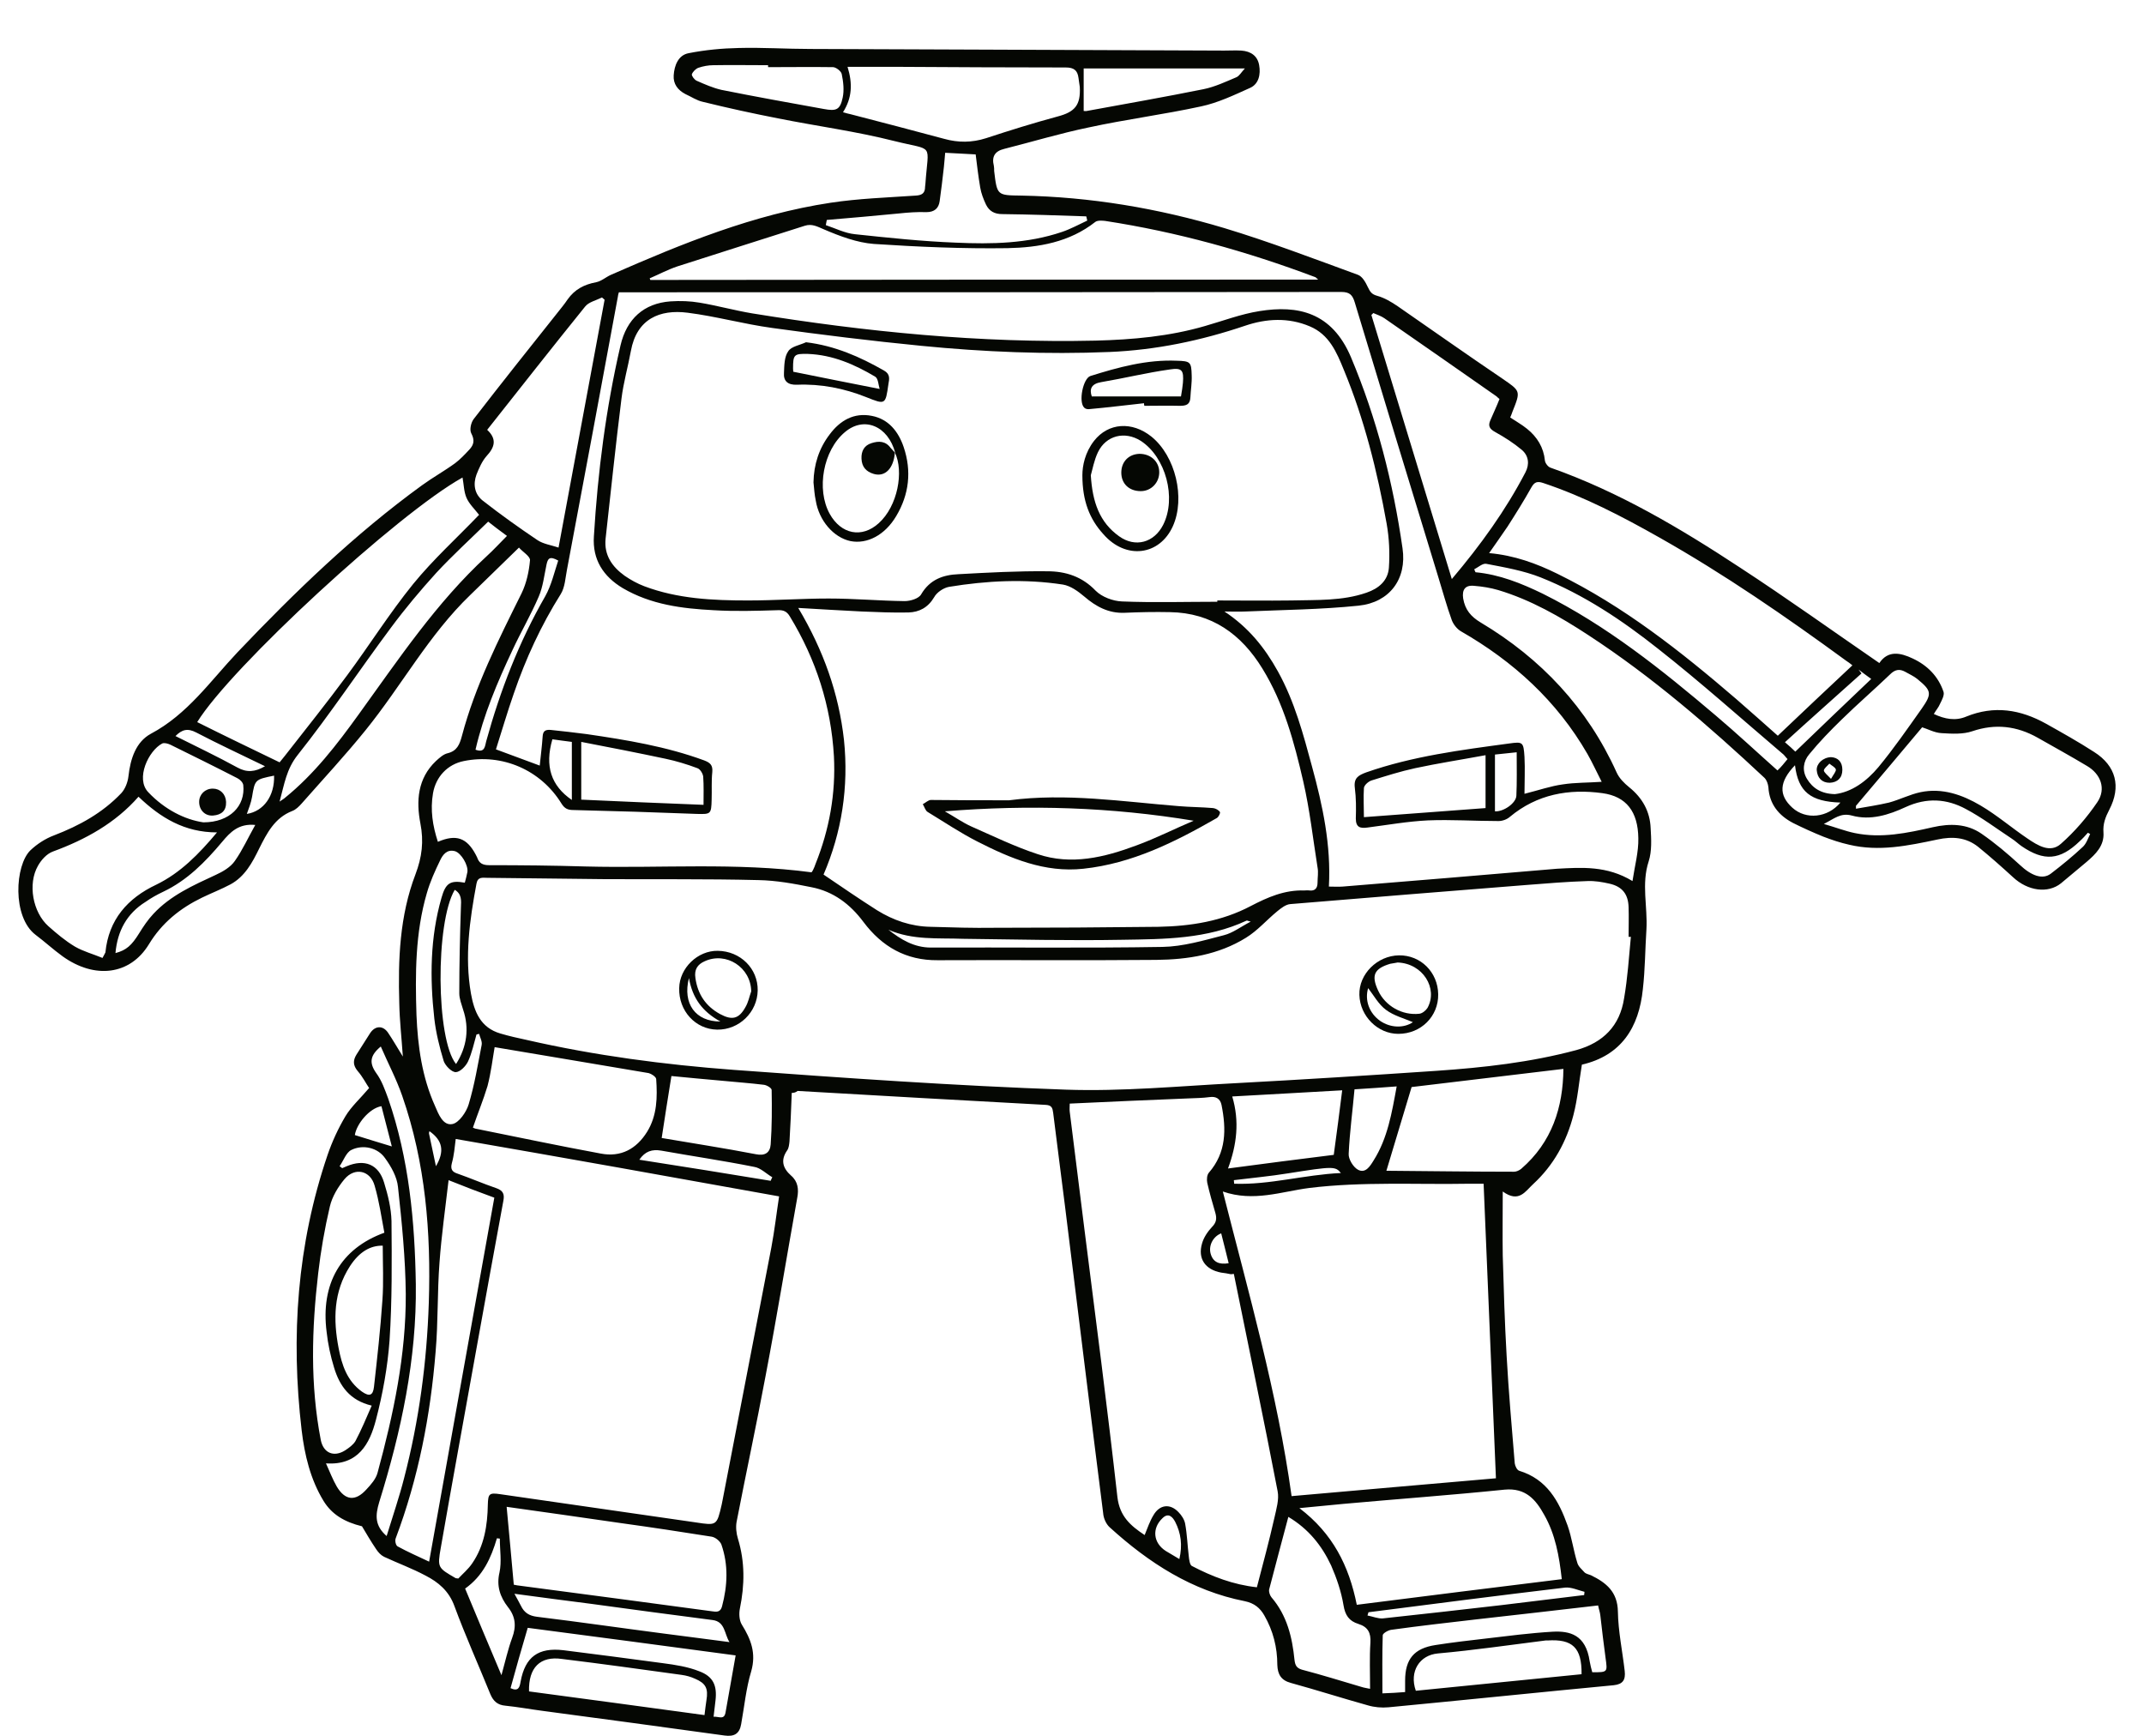 <?xml version="1.0" encoding="utf-8"?>
<!-- Generator: Adobe Illustrator 21.0.2, SVG Export Plug-In . SVG Version: 6.00 Build 0)  -->
<svg version="1.1" id="Layer_1" xmlns="http://www.w3.org/2000/svg" xmlns:xlink="http://www.w3.org/1999/xlink" x="0px" y="0px"
	 viewBox="0 0 661 535.1" style="enable-background:new 0 0 661 535.1;" xml:space="preserve">
<style type="text/css">
	.st0{fill:#050703;}
</style>
<g>
	<path class="st0" d="M275.9,139.5c-0.4,4.9-3,7.6-6.5,6.6c-2.4-0.7-3.7-2.2-3.8-4.7c-0.1-2.3,0.8-4.1,3.1-4.8
		c2.2-0.7,4.3-0.7,5.9,1.5C275.1,138.6,275.5,139.1,275.9,139.5C276,139.6,275.9,139.5,275.9,139.5z"/>
	<path class="st0" d="M351.3,139.9c3.5,0,6.1,2.4,6.1,5.7c0,3.2-2.5,5.8-5.7,5.8c-3.6,0-6-2.3-6-5.7
		C345.7,142.3,348,140,351.3,139.9z"/>
	<path class="st0" d="M65.6,243.1c2.3,0,4,1.7,4.1,4.1c0.1,2.7-1.4,4-4,4.2c-2.5,0.2-4.3-1.7-4.3-4.2
		C61.4,244.9,63.2,243.1,65.6,243.1z"/>
	<path class="st0" d="M564.5,233.4c2.1,0.1,3.5,1.4,3.5,3.9s-1.5,3.9-3.9,4c-2.4,0-3.8-1.5-4-3.9C560,235.4,562,233.5,564.5,233.4z
		 M564.5,240.1c0.8-1.4,1.6-2.3,1.5-2.9c-0.2-0.7-1.3-1.2-2-1.8c-0.6,0.7-1.6,1.4-1.7,2.1C562.4,238.2,563.4,238.9,564.5,240.1z"/>
	<path class="st0" d="M311.1,246.7c17.6-2.3,34.9,0.4,52.3,1.8c3.5,0.3,7.1,0.3,10.6,0.6c0.8,0.1,1.7,0.6,2.1,1.2
		c0.2,0.3-0.4,1.6-1,1.9c-12.9,7.4-26.1,14-41.1,15.6c-11.9,1.3-22.5-3.2-32.7-8.4c-5.3-2.7-10.2-6-15.3-9.1c-0.7-0.4-1-1.6-1.5-2.4
		c0.8-0.4,1.7-1.3,2.5-1.3C295.1,246.7,303.1,246.7,311.1,246.7z M291.3,250.1c3,1.7,5.4,3.4,8,4.6c6.8,3,13.6,6.3,20.6,8.6
		c10.4,3.5,20.6,1,30.5-2.7c6-2.2,11.7-5.1,17.6-7.6C342.6,248.8,317.4,248,291.3,250.1z"/>
	<path class="st0" d="M248.5,105.5c9,1.1,16.6,4.5,24,8.7c2,1.1,1.7,2.6,1.4,4.2c-0.9,6.4-0.9,6.4-6.9,4c-6.8-2.7-13.9-4.1-21.3-3.8
		c-2.8,0.1-4.2-1.1-4-3.7c0.1-2.3,0.1-4.9,1.3-6.6C243.9,106.8,246.6,106.4,248.5,105.5z M271.2,119.9c-0.4-1.2-0.4-3.2-1.4-3.8
		c-6.4-3.8-13.1-6.7-20.7-7c-4.3-0.1-4.6,0.2-4.6,4.5c0,0.6,0.1,1.2,0.1,1C253.5,116.4,262,118.1,271.2,119.9z"/>
	<path class="st0" d="M352.7,124.3c-5.6,0.6-11.1,1.3-16.7,1.8c-0.6,0.1-1.3,0-1.7-0.4c-1.9-1.7-0.4-9.1,1.9-9.8
		c8.6-2.7,17.4-5.1,26.6-4.7c4.2,0.1,4.5,0.4,4.6,4.5c0.1,2.3-0.3,4.6-0.4,6.8c-0.1,2.3-1.4,2.6-3.3,2.6c-3.6-0.1-7.3,0-10.9,0
		C352.7,124.7,352.7,124.5,352.7,124.3z M336.6,122.2c9.4,0,18.4,0,27.5,0c0.3-1.8,0.5-3,0.6-4.2c0.3-3.9-0.3-4.7-4.1-4.1
		c-7.1,1-14,2.7-21.1,3.9C336.5,118.3,335.8,119.9,336.6,122.2z"/>
	<path class="st0" d="M250.8,148.7c0.1-5.5,1.7-10.5,5-14.8c3.2-4.3,7.5-6.8,13-5.7c5.2,1,8.2,4.9,9.8,9.6
		c2.5,7.4,1.7,14.6-2.3,21.3c-3.5,5.9-9,8.7-14.1,7.7c-5.2-1.1-9.7-6.3-10.7-12.5C251.1,152.5,251,150.6,250.8,148.7z M275.9,139.5
		l0.1,0.1c-2.2-8.3-9.6-11.4-15.5-6.4c-6.7,5.6-8.9,17.6-4.7,25.2c3.5,6.3,9.9,7.6,15.1,2.9C276.8,156,278.7,145.3,275.9,139.5z"/>
	<path class="st0" d="M333.7,146.5c0-2.9,0.8-7,3.6-10.6c4.4-5.6,11.7-6.1,17.7-1.3c7.4,6,10.5,18.9,6.6,27.6
		c-4.1,9.1-14.5,10.4-21.4,2.5C335.9,160,333.7,154.4,333.7,146.5z M336.3,146.5c0.5,8.3,2.7,14.5,8.7,18.8c5,3.6,10.8,2,13.6-3.5
		c4.2-8.3,0.8-20.9-6.9-25.9c-4.9-3.1-10.7-1.7-13.2,3.5C337.3,141.9,336.8,144.8,336.3,146.5z"/>
	<path class="st0" d="M221.3,293.1c7,0.1,12.4,5.5,12.3,12.2s-5.7,12.2-12.5,12.1c-6.7-0.1-11.9-5.8-11.7-12.8
		C209.5,298.4,215.1,293,221.3,293.1z M231.6,305.6c-0.1-7.4-7.7-12.3-14.3-9.3c-2.3,1-3.3,2.6-2.9,5.2c0.7,5,3.2,8.7,7.6,11.1
		c3.7,2,5.8,1.5,7.8-2.1C230.7,309,231,307.3,231.6,305.6z M222.1,314.9c-5.6-3.1-8.6-7.2-9.7-13.4
		C210.4,309.4,214.4,314.9,222.1,314.9z"/>
	<path class="st0" d="M443.4,306.5c0.1,6.8-5.3,12.2-12.3,12.2c-6.3,0-11.8-5.4-12-12c-0.2-6.4,5.5-12.1,12.2-12.2
		C438,294.4,443.3,299.7,443.4,306.5z M430.9,296.7c-0.3,0.1-1.3,0.2-2.3,0.4c-5,1.5-5.9,3.6-3.7,8.3c2.2,4.7,7.4,7.7,12.7,7.1
		c0.9-0.1,2-1,2.5-1.8C443.4,304.7,438.7,297,430.9,296.7z M435.6,315.1c-2.8-1.2-5.9-2-8.3-3.8c-2.3-1.7-3.8-4.5-5.5-6.7
		c-1.1,3.7,0.3,7.7,3.7,10.1C428.7,316.9,432.8,317,435.6,315.1z"/>
	<path class="st0" d="M244.1,336.9c-0.2,5.3-0.4,10.2-0.7,15c-0.1,0.9-0.2,2-0.7,2.7c-2.1,3-1.4,5.5,1.2,7.8
		c2.1,1.8,2.4,4.2,1.9,6.8c-3.3,18.4-6.3,36.8-9.8,55.1c-2.8,15-6,29.8-8.9,44.8c-0.3,1.6-0.1,3.6,0.4,5.2
		c2.2,7.2,2.1,14.3,0.6,21.6c-0.3,1.5-0.2,3.6,0.6,4.9c2.8,4.5,4.5,8.8,2.9,14.4c-1.6,5.3-2.1,10.8-3.1,16.3c-0.5,3-2.2,3.9-5.1,3.5
		c-18.7-2.6-37.4-5.1-56.1-7.6c-3.8-0.5-7.6-1.2-11.5-1.6c-2.4-0.2-3.7-1.4-4.6-3.5c-3.7-9.1-7.7-18-11.1-27.2
		c-1.7-4.7-5-7.4-8.9-9.4c-4.1-2.2-8.5-3.8-12.8-5.8c-1-0.5-1.8-1.4-2.4-2.3c-1.7-2.5-3.2-5.1-4.4-7.1c-5.3-1.3-9.3-3.6-11.9-7.9
		c-4-6.6-5.8-14.1-6.7-21.7c-3.4-28.9-1.4-57.3,8-84.9c1.4-4.1,3.3-8.2,5.5-11.9c1.8-3,4.6-5.5,7.3-8.7c-0.9-1.3-2-3.5-3.5-5.2
		c-1.5-1.8-1.5-3.3-0.4-5.1c1.4-2.2,2.8-4.4,4.2-6.6c1.5-2.3,3.9-2.5,5.5-0.2c1.5,2.2,2.8,4.5,4.6,7.4c-0.4-5.9-1-11.1-1.1-16.4
		c-0.4-13.5,0.1-27,5-39.8c2-5.3,2.6-10.1,1.5-15.7c-1.3-6.8-0.9-13.8,4.8-19.2c1.1-1,2.3-2.1,3.6-2.4c2.9-0.7,3.7-2.7,4.4-5.3
		c4.1-15.5,11.3-29.7,18.4-44c1.5-3.1,2.3-6.7,2.6-10.2c0.1-1.2-2.3-2.6-3.4-3.9c-5.3,5.1-10.1,9.9-15,14.6
		c-12.8,12.3-21.2,28-32.3,41.7c-6.3,7.8-13.1,15.1-19.7,22.6c-0.8,0.9-1.8,1.9-2.9,2.3c-5.4,2.1-7.8,6.8-10.2,11.6
		c-2.1,4.3-4.4,8.6-8.8,11c-2.8,1.5-5.9,2.7-8.8,4.1c-6.8,3.3-12.4,7.8-16.4,14.4c-5.8,9.5-16.7,10.8-26.6,3.7
		c-2.9-2.1-5.5-4.5-8.3-6.6c-7.3-5.5-6.4-21.5-1.6-26.1c2-1.9,4.6-3.6,7.3-4.6c7.8-3,14.9-6.9,20.7-13c1.2-1.3,2-3.4,2.2-5.2
		c0.6-5.4,2.3-10.6,6.9-13.1c11.3-6,18.3-16.2,26.7-25.1c17.7-18.6,36.1-36.4,56.9-51.5c3.3-2.4,6.9-4.4,10.2-6.8
		c1.6-1.2,3-2.7,4.4-4.2s1.7-2.9,0.6-5c-0.6-1.1-0.1-3.4,0.8-4.5c8.5-11,17.1-21.8,25.7-32.6c1.1-1.4,2.2-2.7,3.2-4.2
		c2.2-3.1,5.1-4.6,8.8-5.3c1.6-0.3,3-1.6,4.6-2.3c21.9-9.6,43.9-18.6,67.7-22.2c8.6-1.3,17.4-1.6,26.2-2.2c2-0.1,2.9-0.8,2.9-2.7
		c0-0.3,0.1-0.6,0.1-0.9c0.9-12.9,2.9-10.1-9.5-13.2c-11.8-3-23.9-4.6-35.9-7c-7.7-1.5-15.5-3.2-23.2-5.1c-1.9-0.4-3.6-1.6-5.4-2.4
		c-2.3-1.2-3.8-3.1-3.6-5.8c0.2-3,1.4-6.2,4.6-6.8c5.1-1,10.3-1.5,15.4-1.6c7.4-0.2,14.8,0.3,22.2,0.3c17.6,0.1,35.2,0.1,52.9,0.2
		c24.9,0.1,49.7,0.2,74.6,0.3c1.8,0,3.5-0.1,5.3,0c2.9,0.2,5,1.6,5.5,4.5c0.5,2.8-0.1,5.8-2.8,7c-4.9,2.2-9.9,4.6-15.1,5.7
		c-11.5,2.5-23.2,4-34.7,6.5c-8.7,1.8-17.3,4.4-26,6.6c-2.9,0.7-3.9,2.4-3.2,5.2c0.1,0.5,0.1,1,0.1,1.6c0.9,7.6,0.9,7.5,8.4,7.6
		c21.3,0.4,42.1,3.9,62.5,10c13.9,4.2,27.5,9.4,41.2,14.4c1.4,0.5,2.4,2.3,3.1,3.8c0.7,1.4,1.1,2.2,2.9,2.7c2.2,0.6,4.4,1.9,6.3,3.2
		c10.7,7.4,21.3,14.9,32.1,22.2c5.8,4,5.9,3.8,3.3,10.3c-0.2,0.6-0.4,1.1-0.7,1.8c1.8,1.2,3.6,2.2,5.2,3.5c3.1,2.5,5.1,5.7,5.5,9.8
		c0.1,0.8,1,2,1.8,2.2c21,7.4,40,18.7,58.4,30.8c14.4,9.4,28.5,19.5,42.9,29.4c2.7-4,6.5-3.2,10.3-1.4c4.5,2.1,7.9,5.5,9.5,10.3
		c0.3,1-0.5,2.5-1.1,3.7c-0.4,1-1.2,1.9-1.9,3.1c3.4,1.6,6.7,2.2,10,0.8c8.6-3.5,16.7-2.2,24.6,2.2c5,2.8,10,5.6,14.8,8.7
		c6.8,4.3,8.4,10.7,4.7,17.8c-1.2,2.3-2,4.4-1.8,7c0.3,4.1-2.4,6.7-5.2,9.1c-2.6,2.2-5.3,4.4-7.9,6.6c-4,3.2-10.2,2.4-14.8-1.9
		c-3.5-3.2-7.1-6.4-10.8-9.4c-3.7-2.9-7.9-3.2-12.5-2.2c-9,1.9-18,3.8-27.2,1.6c-2.7-0.6-5.4-1.5-8-2.5c-3.2-1.3-6.3-2.7-9.3-4.2
		c-4.4-2.3-7.3-5.8-7.6-11c-0.1-1-0.5-2.2-1.2-2.9c-17.1-16-34.7-31.2-54.3-44c-8.7-5.7-17.8-10.9-27.8-13.9
		c-2.4-0.7-4.9-1.1-7.4-1.3c-2.8-0.3-3.8,1.2-3.4,3.9c0.6,3.5,2.4,5.6,5.4,7.4c18.6,11.1,32.9,26.3,41.9,46.2
		c0.8,1.8,2.3,3.3,3.9,4.6c4.1,3.3,6.4,7.5,6.6,12.6c0.2,3.4,0.4,7.1-0.6,10.2c-2.3,7-0.3,14-0.7,21c-0.4,6.1-0.4,12.3-1.1,18.4
		c-1.2,11.9-6.7,20.5-18.8,23.3c-0.9,5.4-1.3,10.5-2.6,15.5c-2.1,8.2-6.1,15.5-12.4,21.3c-2.5,2.3-4.4,5.9-9.4,2.3
		c0,7.2-0.1,13.5,0,19.7c0.3,10.3,0.6,20.7,1.2,31c0.6,11,1.6,22.1,2.5,33.1c0.1,0.8,0.7,2.1,1.4,2.3c8.5,2.6,12.2,9.3,14.9,16.9
		c1.3,3.7,1.8,7.7,3,11.5c0.3,1.1,1.4,2,2.2,2.9c0.5,0.5,1.3,0.6,2,0.9c4.7,2.3,8.2,5.1,8.3,11.2s1.4,12.2,2.1,18.3
		c0.3,2.7-0.5,4.1-3.4,4.4c-23.1,2.2-46.3,4.6-69.4,6.8c-2.1,0.2-4.4,0-6.4-0.6c-7.9-2.2-15.7-4.7-23.7-6.9c-3-0.8-4.1-2.6-4.2-5.6
		c0-5.4-1.3-10.5-4-15.2c-1.3-2.3-3.1-3.8-6-4.4c-16.3-3.2-29.6-11.8-41.7-22.8c-1.1-1-1.9-2.8-2-4.4c-4-31.4-7.8-62.7-11.7-94.1
		c-1.2-9.7-2.5-19.4-3.7-29.2c-0.2-1.5-0.4-2.4-2.3-2.5c-25.5-1.4-51-2.8-76.5-4.3C245.3,336.8,244.7,336.9,244.1,336.9z
		 M502.8,288.8c-0.2,0-0.4,0-0.7,0c0-3,0.1-6.1,0-9.1c-0.1-4-1.9-6.4-5.9-7.3c-2.2-0.5-4.5-0.9-6.8-0.8c-6.2,0.2-12.5,0.7-18.7,1.2
		c-24.3,1.9-48.6,3.9-72.9,5.9c-1.4,0.1-2.9,1.3-4,2.2c-3.3,2.7-6.1,6-9.7,8.2c-8.4,5.2-17.9,6.7-27.6,6.8
		c-22.5,0.2-44.9,0-67.4,0.1c-9.8,0.1-17.2-4.2-22.9-11.8c-4.1-5.5-9.3-9.4-16-10.7c-5.4-1.1-10.9-2.1-16.4-2.2
		c-16.1-0.4-32.1-0.2-48.2-0.3c-11.8-0.1-23.6-0.3-35.4-0.4c-1.4,0-2.9-0.4-3.3,1.8c-2.1,11.2-3.7,22.5-1.7,33.9
		c1,5.5,2.9,10.5,9.1,12.3c2.7,0.8,5.4,1.4,8.2,2c21,4.8,42.3,7.6,63.7,9.2c34.1,2.5,68.2,4.9,102.4,6.1c17.4,0.6,35-1.1,52.4-2
		c20.6-1.1,41.2-2.4,61.8-3.8c14.6-1,29-2.6,43.2-6.4c8.3-2.3,13.4-7.5,14.7-15.9C501.8,301.5,502.2,295.1,502.8,288.8z
		 M503.3,271.6c0.7-4.7,1.9-9,1.8-13.2c-0.1-8.2-3.7-12.9-11.1-13.9c-10.3-1.4-20.1,0.3-28.5,7.3c-0.9,0.8-2.3,1.3-3.5,1.3
		c-7.3,0-14.6-0.5-21.8-0.2c-6.2,0.3-12.4,1.4-18.6,2.2c-2.2,0.3-3.6,0-3.6-2.8c0.1-3.1,0.1-6.3-0.3-9.4c-0.4-3.1,1.1-3.9,3.5-4.8
		c14.3-5,29.2-6.9,44-8.9c4.3-0.6,4.5-0.5,4.8,4.1c0.2,3.8,0,7.6,0,11.4c4.4-1.1,8.1-2.4,11.8-2.9c3.9-0.6,7.8-0.5,12-0.8
		c-1.5-2.9-2.8-5.8-4.4-8.6c-9.4-16.3-22.8-28.5-39-37.8c-1.2-0.7-2.3-2.1-2.8-3.4c-1.6-4.4-2.8-8.9-4.2-13.4
		c-8.6-28.1-17.2-56.3-25.7-84.5c-0.7-2.4-1.6-3.3-4.2-3.3c-73.1,0.1-146.3,0.1-219.4,0.1c-1.1,0-2.2,0-3.3,0
		c-0.2,0.7-0.3,1-0.3,1.3c-5.2,28.1-10.4,56.2-15.7,84.2c-0.5,2.5-0.6,5.4-1.9,7.5c-6.1,9.7-10.8,19.9-14.5,30.7
		c-2,5.7-3.7,11.6-5.5,17.2c4.8,1.8,9.2,3.4,13.5,5c0.3-3,0.7-6,0.9-9c0.1-1.7,0.9-2.1,2.4-2c3.7,0.4,7.5,0.8,11.2,1.3
		c12.3,1.8,24.5,3.8,36.2,8.1c1.8,0.7,2.7,1.4,2.5,3.6c-0.3,2.8-0.1,5.6-0.2,8.5c-0.1,4.5-0.3,4.5-4.5,4.4
		c-12.7-0.5-25.4-0.9-38.1-1.2c-1.7,0-2.7-0.4-3.7-2c-6.4-10.4-18.3-15.5-30.1-13.1c-5,1-8.6,4.8-9.5,9.9c-0.9,5.2-0.1,10.1,1.5,15
		c5.6-2.4,8.9-1.3,11.7,4c0.1,0.3,0.3,0.5,0.4,0.8c0.6,1.8,1.7,2.4,3.7,2.4c9.9,0,19.8,0.1,29.7,0.4c23.2,0.6,46.5-1.3,69.7,1.8
		c0.2-0.3,0.4-0.5,0.5-0.8c0.3-0.6,0.5-1.1,0.7-1.7c4.3-10.7,6.3-21.8,5.7-33.3c-0.9-15.5-5.5-29.8-13.6-43.1
		c-0.9-1.5-1.9-2-3.8-1.9c-6.6,0.2-13.1,0.4-19.7,0c-9.7-0.5-19.3-1.7-28-6.8c-6-3.6-9.4-8.8-8.9-16c1.2-19.8,3.7-39.4,8.2-58.8
		c1.9-8.2,7.2-13,15.4-13.6c3-0.2,6.1-0.1,9,0.4c5.4,0.9,10.8,2.4,16.2,3.3c35.1,5.7,70.3,9.2,105.9,8.4c11.4-0.3,22.7-1.3,33.7-4.5
		c5.6-1.6,11.1-3.7,16.8-4.6c11.8-1.9,22.3,0.3,28.2,14.2c8,19,13,38.7,15.9,58.9c1.4,9.5-4,16.7-13.5,17.7
		c-11.6,1.2-23.3,1.3-34.9,1.8c-2.2,0.1-4.4,0-6.5,0c7.4,4.9,12.4,11.1,16.5,18.5c5.1,9.2,7.8,19.3,10.5,29.3
		c3.3,12.1,5.9,24.2,5.2,37c1.5,0,2.9,0.1,4.2,0c22-1.8,44.1-3.6,66.1-5.5C487.6,267.4,495.4,266.8,503.3,271.6z M375.3,185.5
		c0-0.1,0-0.2,0-0.4c7.6,0,15.2,0.1,22.8,0c7.8-0.2,15.7,0.2,23.2-2.4c3.8-1.3,6.6-3.7,6.9-7.7c0.3-4.5,0.1-9.1-0.7-13.6
		c-2.9-16.2-6.9-32.2-13.2-47.4c-2.2-5.4-4.5-10.9-10.5-13.4c-6.6-2.8-13.4-2.4-19.9-0.2c-13.6,4.6-27.5,7.5-41.8,8.1
		c-19.4,0.8-38.8,0-58.1-1.9c-15.3-1.5-30.7-3.4-45.9-5.5c-8.8-1.2-17.4-3.6-26.1-4.7c-8.6-1.1-15.7,1.9-17.5,11.8
		c-0.9,4.9-2.3,9.8-2.9,14.7c-1.8,14.4-3.3,28.8-4.9,43.2c-0.5,5,2,8.6,5.9,11.4c1.9,1.3,3.9,2.4,6,3.2c10.3,3.9,21.2,4.4,32,4.4
		c8.3,0,16.6-0.6,24.9-0.6c7.8,0,15.6,0.7,23.4,0.8c1.8,0,4.4-0.8,5.1-2.1c2.7-4.6,6.8-6,11.5-6.2c9.1-0.5,18.3-1,27.4-0.9
		c5.6,0,10.7,1.6,14.9,6c1.9,1.9,5.3,3.2,8.1,3.3C355.7,185.8,365.5,185.5,375.3,185.5z M253.9,269.6c5.6,3.8,11,7.5,16.5,11
		c5,3.1,10.5,5,16.5,5.1c6.6,0.2,13.1,0.4,19.7,0.3c16.9,0,33.8-0.1,50.6-0.3c9.9-0.2,19.5-1.7,28.4-6.4c5.2-2.7,10.4-5,16.5-4.8
		c0.5,0,1-0.1,1.6,0c1.7,0.2,2.5-0.7,2.5-2.4c0-1.6,0.3-3.2,0-4.7c-1.4-8.8-2.4-17.8-4.4-26.5c-2.8-12.1-6-24.1-12.6-34.8
		c-6.5-10.6-15.6-17.2-28.5-17.4c-4.7-0.1-9.4,0-14,0.2c-4.9,0.2-8.8-1.9-12.4-5c-1.9-1.6-4.2-3.3-6.6-3.7
		c-11.7-1.8-23.5-1.2-35.1,0.7c-1.7,0.3-3.8,1.7-4.6,3.2c-1.9,3.2-4.6,4.6-7.9,4.7c-4.8,0.1-9.6-0.1-14.4-0.3
		c-6.3-0.3-12.6-0.7-19.6-1.1c7.8,13.1,12.5,26.4,14.1,40.7C261.7,242.6,259.5,256.6,253.9,269.6z M140.5,351.1
		c-0.3,2.4-0.5,5-1.2,7.5c-0.5,1.9,0.2,2.7,1.8,3.2c4,1.4,7.9,3.1,12,4.5c1.9,0.7,2.5,1.7,2.1,3.8c-2.9,15.6-5.7,31.2-8.5,46.7
		c-3.6,20.1-7.3,40.2-10.8,60.3c-1.1,6.2-0.9,6.2,4.6,9.4c0.1,0,0.2,0,0.8,0.1c1.3-1.4,3.1-2.9,4.3-4.7c3.7-5.4,4.7-11.7,4.8-18.1
		c0.1-3.3,0.4-3.7,3.8-3.2c20.1,2.9,40.2,5.8,60.3,8.7c6.5,1,6.5,1,8-5.5c0.1-0.5,0.2-1,0.3-1.5c5-25.9,10-51.8,15-77.7
		c1-5.3,1.6-10.6,2.4-15.8C207,362.8,173.9,356.9,140.5,351.1z M377,367.3c8,31.5,16.8,62.1,21.2,93.9c21.3-1.9,42.5-3.7,63-5.5
		c-1.3-30.5-2.5-60.5-3.8-90.8c-1,0-2.7,0-4.3,0c-16.5,0.3-33-0.7-49.4,1.3C395.1,367.3,386.5,370.6,377,367.3z M329.8,340.2
		c0,0.9-0.1,1.7,0,2.5c1.5,12,3,24,4.5,36c3.5,27.6,7.1,55.2,10.2,82.8c0.7,5.9,4,8.8,8.4,11.7c0.9-2.2,1.6-4.3,2.7-6.1
		c1.9-3.3,5.1-3.7,7.7-1c1,1,1.9,2.4,2.1,3.7c0.6,3.3,0.7,6.6,1.1,9.9c0.1,1,0.3,2.6,0.9,3c6.3,3.3,12.8,5.8,20.1,6.6
		c1.9-7.3,3.8-14.3,5.4-21.4c0.6-2.7,1.5-5.7,1-8.2c-4.3-22.4-9-44.7-13.5-67c-0.3,0-0.6,0.1-0.9,0.1c-1-0.2-2-0.4-3-0.5
		c-4.9-0.9-7.3-4.3-5.9-9c0.5-1.8,1.7-3.6,3-5c1.4-1.4,1.6-2.6,1.1-4.4c-0.9-3.1-1.8-6.2-2.5-9.3c-0.2-1-0.1-2.4,0.5-3.1
		c5.4-6.2,5.4-13.4,3.9-20.9c-0.4-1.9-1.7-2.7-3.7-2.4c-2.2,0.3-4.4,0.3-6.5,0.4C354.3,339.1,342.1,339.6,329.8,340.2z M459.1,170.5
		c7.8,0.7,14.6,3.2,21.1,6.4c20.4,10,38,23.9,55.1,38.6c4.6,4,9.2,8.1,12.8,11.3c7.8-7.4,15.4-14.6,23-21.7c-0.7-0.6-1.3-1-1.9-1.4
		c-18.6-13.6-37.6-26.7-57.6-38c-11.5-6.5-23.2-12.6-35.8-16.8c-1.8-0.6-2.7-0.4-3.7,1.4c-2.3,4.1-4.8,8.1-7.3,12
		C463.1,164.8,461.2,167.5,459.1,170.5z M86.2,235c0.6-0.8,1.2-1.4,1.7-2.1c6.4-8.2,12.9-16.3,19.1-24.7
		c6.9-9.3,13.1-19.2,20.4-28.2c6.2-7.6,13.6-14.3,20.3-21.3c-1.4-1.8-3.1-3.4-3.9-5.3c-0.8-1.9-0.8-4.1-1.2-6.2
		c-20,11.1-71.5,58.6-81.8,75.4C69,226.7,77.3,230.7,86.2,235z M406.4,86.2c-0.7-0.6-0.8-0.8-1-0.8c-21-7.9-42.5-13.9-64.7-17.3
		c-1-0.1-2.3-0.2-3,0.3c-8,6.3-17.5,7.9-27.1,8.1c-13.7,0.2-27.5-0.4-41.2-1.3c-5.2-0.4-10.5-2.4-15.4-4.5c-2.1-0.9-3.7-1.8-5.9-1.1
		c-13.1,4.2-26.2,8.3-39.2,12.5c-3,1-5.8,2.5-8.6,3.7c0.1,0.2,0.1,0.3,0.2,0.5C268.9,86.2,337.4,86.2,406.4,86.2z M418.3,494.7
		c21.2-2.7,42.1-5.3,63.2-7.9c-0.8-7.2-2-13.8-5.4-19.8c-2.6-4.7-5.7-8.4-12.2-7.8c-16.6,1.7-33.2,2.9-49.8,4.4
		c-4.3,0.4-8.5,0.8-13.5,1.3C410.9,472.7,415.9,482.7,418.3,494.7z M462.3,123c-0.5-0.4-0.7-0.6-0.9-0.8c-11.5-8-23-16.1-34.6-24.1
		c-1-0.7-2.3-1.1-3.4-1.6c-0.2,0.2-0.4,0.4-0.6,0.6c8.2,27,16.4,53.9,24.8,81.4c8.9-10.5,16.6-21.2,22.7-32.9c1.3-2.5,1-5.1-1.1-6.9
		c-2.5-2.1-5.3-3.9-8.2-5.5c-1.8-1-2.3-1.9-1.5-3.7C460.4,127.4,461.4,125.3,462.3,123z M158.4,488.5c0,0,0.5,0.1,1,0.2
		c10.8,1.4,21.7,2.9,32.5,4.3c9.2,1.2,18.4,2.5,27.6,3.7c1.3,0.2,2.6,0.4,3.1-1.5c1.7-6.4,2-12.8-0.2-19.1c-0.4-1-1.8-2.2-3-2.4
		c-9.4-1.5-18.7-2.9-28.1-4.2c-11.8-1.7-23.6-3.4-35.1-5C156.9,472.4,157.7,480.2,158.4,488.5z M572.2,248.4c0,0.3,0,0.6,0,0.9
		c3.4-0.6,6.8-1.1,10.2-1.9c3.3-0.9,6.4-2.5,9.7-3.2c6.7-1.4,12.9,0.8,18.5,4.1c5.1,3,9.6,6.9,14.5,10.2c3.1,2.1,7,4.6,10.3,1.6
		c4.2-3.7,8-8.1,11.2-12.8c2.8-4.1,1.1-8.7-3.2-11.2c-5-3-10.1-5.8-15.2-8.7c-6.4-3.6-13-4.4-20.1-2c-2.9,1-6.3,0.8-9.5,0.6
		c-2.2-0.1-4.3-1.3-6-1.8C585.7,232.4,579,240.4,572.2,248.4z M150.2,132.5c3.1,2.9,2.3,5.4-0.2,8.1c-1.4,1.6-2.3,3.7-3.1,5.7
		c-1.1,3-0.6,6,1.9,8c5.5,4.3,11.1,8.3,16.9,12.2c1.8,1.2,4.1,1.5,6.5,2.3c4.8-25.9,9.5-51.1,14.2-76.4c-0.3-0.2-0.5-0.5-0.8-0.7
		c-1.8,0.9-4.1,1.4-5.2,2.8C170.3,107,160.4,119.6,150.2,132.5z M145.8,347.6c0,0,0.4,0.2,0.7,0.3c12.9,2.6,25.7,5.3,38.7,7.7
		c6.2,1.2,11-1.4,14.3-6.7c3.1-5,3.2-10.7,2.8-16.3c-0.1-0.7-1.5-1.6-2.3-1.8c-15.8-2.7-31.6-5.3-47.5-8c-0.6,3.4-1.1,7.8-2.2,12
		C149,339.1,147.3,343.2,145.8,347.6z M66.9,256.6c-10,0-17.4-4.5-24.2-11c-7.1,8.1-16.3,13.2-26.4,16.9c-1.9,0.7-3.6,2.6-4.6,4.4
		c-3.2,5.6-1.6,14.3,3.2,18.6c2.6,2.3,5.2,4.5,8.2,6.3c2.6,1.5,5.6,2.3,8.5,3.5c0.5-1,0.8-1.4,0.9-1.7c1-10.1,6.8-16.7,15.7-20.9
		C55.6,269.1,61.3,263.3,66.9,256.6z M482,329.5c-16,1.9-31.7,3.8-46.8,5.6c-2.6,8.7-5.2,17.3-7.8,25.9c-0.3-0.2-0.2-0.1-0.1-0.1
		c13.2,0.1,26.3,0.3,39.5,0.3c0.7,0,1.6-0.4,2.2-0.9C478.5,352.1,481.9,341.3,482,329.5z M259.9,34.6c1.1,0.3,1.7,0.5,2.3,0.6
		c9.6,2.5,19.3,5,28.9,7.6c4.3,1.2,8.5,1.2,12.9-0.2c7.3-2.4,14.7-4.7,22.1-6.7c5.3-1.4,7.1-3.5,6.8-9.1c-0.1-0.9-0.3-1.9-0.4-2.8
		c-0.3-2.3-1.4-3.2-3.9-3.2c-17.6,0-35.2-0.1-52.8-0.2c-4.7,0-9.5,0-14.5,0C262.9,25.8,262.7,30.2,259.9,34.6z M138.3,363.8
		c-1,8.7-2.2,17-2.8,25.4c-0.7,9.1-0.4,18.4-1.2,27.5c-1.6,19.7-5.3,38.9-12.3,57.5c-0.3,0.7,0,2.2,0.6,2.5c3.1,1.7,6.3,3.1,9.7,4.7
		c6.7-37.6,13.4-74.8,20.1-112.2C147.7,367.5,143.3,365.8,138.3,363.8z M397.2,467.6c-2,7.6-4,14.9-5.9,22.3
		c-0.2,0.7,0.2,1.9,0.7,2.5c4.8,5.6,6.4,12.3,7.1,19.3c0.2,1.6,0.6,2.5,2.3,3c6.1,1.6,12.2,3.5,18.3,5.3c0.9,0.3,1.8,0.4,2.7,0.6
		c0-5.1-0.2-9.7,0.1-14.2c0.2-3.1-0.8-4.9-3.7-5.8c-2.9-0.9-4.1-2.7-4.6-5.8c-0.7-4.2-2.1-8.3-3.8-12.2
		C407.5,476.4,403.4,471.3,397.2,467.6z M114.6,433.3c-6.8-1.6-9.9-6.1-11.6-11.7c-1.1-3.6-1.9-7.3-2.3-11
		c-1.9-14.8,4.3-25.7,17.8-30.6c-0.9-4.8-1.6-9.7-3-14.5c-1.3-4.7-6.1-5.8-9.3-2c-2,2.4-3.8,5.4-4.5,8.4c-1.6,6.8-2.8,13.7-3.6,20.6
		c-2,17.2-2.5,34.3,0.8,51.4c0.8,4,4,5.4,7.5,3.2c1.2-0.8,2.5-1.7,3.2-2.9C111.4,440.8,112.9,437.2,114.6,433.3z M254.9,67.8
		c-0.1,0.5-0.2,1.1-0.3,1.6c3,1,5.9,2.5,9,2.8c10.3,1.1,20.7,2.2,31.1,2.6c11,0.5,22.1,0.3,32.7-3.3c2.7-0.9,5.2-2.3,7.8-3.5
		c-0.1-0.4-0.2-0.8-0.3-1.3c-8.6-0.3-17.3-0.6-25.9-0.7c-2.4,0-4-0.9-5-2.9c-0.8-1.7-1.5-3.5-1.8-5.3c-0.6-3.5-1-7-1.4-10.2
		c-3.1-0.2-6.1-0.3-9.4-0.5c-0.1,1.6-0.3,3-0.4,4.4c-0.4,3.5-0.8,7-1.3,10.5c-0.3,2.2-1.6,3.4-4.1,3.4c-2.8-0.1-5.6,0.1-8.4,0.4
		C269.8,66.5,262.3,67.2,254.9,67.8z M86.2,247.1c1-0.7,1.4-0.9,1.7-1.2c9-7.3,16-16.4,22.7-25.7c12.3-17,23.9-34.4,39.4-48.7
		c2.2-2,4.2-4.2,6.3-6.3c-2.3-1.7-4.2-3.1-5.8-4.4c-5.5,5.4-11,10.4-16,15.8c-4.9,5.4-9.6,11-13.9,16.8c-9.7,13-18.7,26.6-28.8,39.3
		C88.3,237.1,87.7,241.6,86.2,247.1z M565.7,244.8c5.2-0.6,9.8-4,13.4-8.3c4.8-5.8,9-11.9,13.4-18.1c3.2-4.6,3-5.5-1.4-9.1
		c-1.1-0.9-2.5-1.5-3.7-2.2c-1.8-1-3.2-0.7-4.7,0.8c-4.9,4.7-10,9.1-14.9,13.9c-3.5,3.4-6.9,6.9-10,10.7c-1.8,2.1-2.3,5-0.7,7.6
		C558.8,242.9,561.4,244.7,565.7,244.8z M119.2,473.5c1.9-6.2,3.9-12,5.4-17.9c4.6-17.7,7-35.7,7.6-54c0.7-21.7-1-43.1-8.2-63.8
		c-1.8-5.2-4.4-10.1-6.6-15.2c-3.4,2.8-3.6,5.1-1.4,8.2c1.7,2.3,2.7,5.2,3.7,7.9c6.4,18.5,8.2,37.8,8.5,57.2
		c0.3,23-4.5,45.3-11.3,67.2C115.7,467.1,115.5,470.3,119.2,473.5z M204,350.8c9.3,1.6,19.2,3.1,29,5c2.9,0.6,4.4-0.5,4.6-3
		c0.4-5.6,0.4-11.2,0.3-16.8c0-0.6-1.5-1.5-2.4-1.6c-4.1-0.5-8.3-0.8-12.4-1.2c-5.5-0.5-11.1-1-16.1-1.5
		C205.9,338.3,205,344.4,204,350.8z M413.8,336.1c-11.1,0.6-22.4,1.3-33.9,1.9c2.3,7.7,1.4,14.9-1.3,22.2
		c11.2-1.5,22.1-2.9,32.6-4.2C412.1,349.2,413,342.8,413.8,336.1z M433.2,521.6c0-1.4,0-2.4,0-3.5c0-6.7,2.8-10,9.4-11
		c5.1-0.8,10.3-1.4,15.5-2c6.8-0.8,13.7-1.7,20.5-2.1c5.4-0.3,10.3,0.9,11.5,9.1c0.2,1.2,0.5,2.3,0.8,3.4c4.8,0,4.7,0,4.1-4.4
		c-0.6-4.3-1.1-8.7-1.6-13c-0.1-1.1-0.5-2.1-0.7-3.2c-12.8,1.5-25.2,2.9-37.6,4.3c-8.7,1-17.4,2-26.1,3.2c-1,0.1-2.7,1.1-2.7,1.7
		c-0.2,5.9-0.1,11.8-0.1,17.9C428.9,521.9,430.8,521.8,433.2,521.6z M163.1,521.4c17.9,2.4,35.9,4.8,54.1,7.3
		c0.2-1.8,0.4-3.2,0.6-4.6c0.6-3.6-0.2-5.2-3.5-6.6c-1.3-0.6-2.7-1-4.2-1.2c-12.3-1.7-24.5-3.4-36.8-4.9
		C166.5,510.4,162.9,514.1,163.1,521.4z M147.7,318.7c-0.3,0.1-0.5,0.1-0.8,0.2c-0.8,2.8-1.4,5.7-2.6,8.3c-0.7,1.5-2.5,3.3-3.8,3.3
		s-3.2-2-3.7-3.4c-1.3-4.3-2.4-8.7-2.9-13.1c-1.4-12.5-1.3-25,2.2-37.2c1.3-4.6,2.7-5.5,7.2-4.7c0.3-1.1,0.6-2.2,0.8-3.3
		c0.3-2.1-1.9-5.8-3.8-6.4c-2.5-0.7-3.8,1.1-4.6,2.8c-1.6,3.3-3.1,6.6-4.1,10.1c-3.6,12.3-3.6,25-3.2,37.6c0.4,9.6,1.7,19.1,5.7,28
		c1.1,2.6,2.5,6.2,5.4,5.6c2-0.4,4.3-3.7,5-6.1c1.8-6,2.8-12.1,4-18.3C148.7,321,148,319.8,147.7,318.7z M100.5,451.1
		c1.2,2.7,2.1,5,3.3,7.1c2.6,4.4,5.8,4.7,9.2,0.9c1.4-1.5,2.9-3.2,3.4-5.1c4.9-18,8.8-36.3,8.7-55.1c-0.1-11-1.2-22-2.4-33
		c-0.3-3.1-2.1-6.3-4-8.9c-2.2-3.2-6.8-4.3-10.4-2.5c-1.6,0.8-2.4,3.3-3.6,5c0.3,0.2,0.5,0.4,0.8,0.6c0.5-0.2,0.9-0.4,1.4-0.6
		c5.5-2.3,9.8-0.6,11.5,5c1.2,3.9,2.2,7.9,2.3,11.9c0.1,12.3,0.2,24.6-0.6,36.8c-0.6,8.2-2.1,16.5-4.2,24.5
		C114,445,110.5,451.8,100.5,451.1z M179.2,228.7c0,6.4,0,12.1,0,17.8c12.8,0.6,25,1.1,37.7,1.6c0-3,0.1-5.9-0.1-8.7
		c-0.1-0.9-0.9-2.3-1.8-2.6c-3.2-1.2-6.5-2.2-9.8-2.9C196.7,232.1,188.1,230.4,179.2,228.7z M487.6,516.1
		c0.1-8.2-2.8-10.9-10.5-10.4c-0.2,0-0.4,0-0.6,0c-11.1,1.4-22.1,3-33.2,4c-5.6,0.5-8.9,5.5-6.8,11.5
		C453.5,519.5,470.6,517.8,487.6,516.1z M551.1,234c-0.6-0.6-1-1.3-1.7-1.8c-12.7-10.8-25.1-21.9-38.2-32.2
		c-11.1-8.8-22.9-16.7-36.2-22c-5.3-2.1-11.1-3.1-16.8-4.2c-1.1-0.2-2.5,1.1-3.7,1.7c0.1,0.3,0.3,0.6,0.4,0.9
		c7.4,0.7,14.1,3.4,20.7,6.6c19.7,9.8,36.8,23.5,53.4,37.6c6.5,5.5,12.7,11.3,19,16.9C549.2,236.4,550.1,235.2,551.1,234z
		 M420.5,251.9c12.7-0.9,24.9-1.9,37.5-2.8c0-5.1,0-10.5,0-16.3c-7.6,1.4-14.7,2.5-21.7,4c-4.6,1-9,2.4-13.5,3.8
		c-0.9,0.3-2.2,1.4-2.3,2.3C420.3,245.8,420.5,248.9,420.5,251.9z M118,384c-3.9-0.1-7.3,2-10.1,6.3c-5.1,7.9-5.2,16.5-3.5,25.3
		c1,5.2,2.6,10.1,7.2,13.4c2.3,1.6,3.4,1.2,3.7-1.5c1-8.9,2-17.8,2.6-26.7C118.3,395.2,118,389.6,118,384z M157.4,520.4
		c2.4,1.1,2.8-0.2,3.1-2c1.4-7.7,5.5-10.6,13.2-9.7c10.2,1.3,20.5,2.6,30.7,4c3.8,0.5,7.7,1.1,11.2,2.5c4.3,1.6,5.5,4.4,5,8.9
		c-0.2,1.6-0.4,3.2-0.6,5.1c1.7-0.1,3.3,1.1,3.7-1.4c1-5.7,2-11.4,3.1-17.5c-21.5-2.9-42.8-5.7-64.1-8.5
		C160.8,508.2,159.1,514.2,157.4,520.4z M236.8,20.7c0-0.2,0-0.4,0-0.6c-5.6,0-11.3-0.1-16.9,0c-1.5,0-3.1,0.3-4.6,0.8
		c-0.8,0.3-1.7,1.2-2,2c-0.1,0.5,0.8,1.7,1.5,2c2.5,1.1,5,2.2,7.6,2.8c10.5,2.1,21,4,31.6,5.9c3.8,0.7,5,0.3,5.8-3.5
		c0.5-2.3,0.2-4.9-0.3-7.3c-0.2-0.9-1.8-2.1-2.7-2.1C250.1,20.6,243.5,20.7,236.8,20.7z M644.4,257.1c-0.2-0.1-0.5-0.3-0.7-0.4
		c-0.8,0.9-1.6,1.8-2.5,2.6c-6.1,5.9-11,6.3-18,1.5c-1-0.7-1.9-1.6-3-2.3c-4.7-3.1-9.2-6.5-14.1-9.1c-5.9-3.2-12.1-3.6-18.6-0.6
		c-5.2,2.4-10.8,4.2-16.6,2.6c-3.4-0.9-5.3,0.9-8.6,2.6c3.8,1.1,6.6,2.2,9.5,2.8c8.2,1.7,16.2,0,24.1-1.8c5.3-1.2,10.5-1.1,15,2
		c4.2,2.9,8.1,6.2,11.8,9.6c3.5,3.3,7,4.7,9.6,2.7c3.4-2.6,6.7-5.3,9.8-8.2C643.2,260.1,643.7,258.5,644.4,257.1z M62.7,253.5
		c8.2,0,13-5.1,12.3-11.5c-0.1-0.8-1-1.7-1.8-2.1c-6.8-3.5-13.7-6.9-20.6-10.3c-0.8-0.4-2-0.7-2.6-0.4c-4.2,2.2-8.3,10.8-4.3,15
		C50.8,249.6,57.1,252.7,62.7,253.5z M383.8,21.1c-17.4,0-33.7,0-49.7,0c0,4.4,0,8.7,0,13.1c0.2,0,0.6,0.1,1,0
		c12-2.2,24-4.3,35.9-6.7c3.5-0.7,6.9-2.3,10.2-3.7C382.1,23.4,382.6,22.4,383.8,21.1z M224.9,506.2c-1.6-2.5-1.3-6.3-5.2-6.8
		c-12.5-1.6-25-3.3-37.5-5c-7.8-1-15.5-2-23.6-3.1c0.8,1.5,1.4,2.5,2,3.7c1,2.1,2.5,3.1,5,3.4c13.1,1.6,26.2,3.5,39.3,5.2
		C211.6,504.5,218.3,505.3,224.9,506.2z M417.6,335.8c-0.6,6.7-1.5,13.3-1.8,19.9c-0.1,1.6,1.4,4.1,2.9,4.9c2.3,1.2,3.7-1.1,4.8-2.9
		c4.3-6.8,5.6-14.6,7.1-22.8C426.5,335.2,422.6,335.5,417.6,335.8z M143.4,489.7c3.7,8.9,7.3,17.5,11.2,26.7c1.2-4.3,2-8,3.3-11.5
		s1.1-6.5-1.3-9.5c-2.4-3.1-3.6-6.5-2.6-10.7c0.7-3.3,0.1-6.9,0.1-10.4c-0.3,0-0.6-0.1-0.9-0.1C151.4,480.3,148.9,485.8,143.4,489.7
		z M140.6,328c3.4-5.3,4.1-11.1,2.2-16.7c-0.5-1.7-1.2-3.4-1.2-5.1c0-8.8,0.2-17.7,0.5-26.5c0.1-2.1,0.3-4.1-1.9-5.4
		C134.2,284.4,134.4,320.4,140.6,328z M78.7,254.3c-5.1-0.5-7.7,2.2-10.2,5.2c-5.2,6.2-10.8,11.9-18.2,15.4
		c-1.9,0.9-3.7,1.9-5.4,3.1c-5.8,3.6-8.7,9-9.3,15.8c3.4-0.9,5-2.4,7.3-6.1c1.3-2.1,2.7-4.2,4.4-6c5.3-5.7,12.3-8.8,19.2-12
		c2.2-1,4.6-2.4,5.9-4.3C74.8,262,76.5,258.2,78.7,254.3z M273.9,286.6c3.8,3,7.9,5.5,13.1,5.5c23.8-0.1,47.6,0.2,71.4-0.2
		c6.3-0.1,12.7-2,18.9-3.6c2.8-0.7,5.2-2.6,8.3-4.2c-0.9-0.2-1.1-0.4-1.3-0.3c-12.2,5.7-25.3,5.7-38.3,5.9
		c-16.3,0.3-32.7-0.1-49.1-0.3C289.3,289.1,281.4,289.9,273.9,286.6z M421.9,497c-0.1,0.3-0.2,0.6-0.3,1c1.6,0.3,3.2,1,4.7,0.9
		c12.2-1.3,24.4-2.7,36.6-4.1c8.5-1,17-2.1,25.5-3.1c0-0.3,0.1-0.6,0.1-1c-2-0.5-4.1-1.5-6-1.3C462.3,491.8,442.1,494.4,421.9,497z
		 M553.5,231.7c7.9-7.6,15.5-14.9,23.4-22.4c-1.4-1-2.7-2-3.9-2.9c0.3,0.4,0.6,0.8,0.9,1.2c-7.8,7-15.7,14-23.6,21.2
		C551.8,230.1,552.6,230.8,553.5,231.7z M237.6,364c0.2-0.4,0.3-0.8,0.5-1.1c-1.9-1.1-3.6-2.9-5.6-3.2c-9.5-1.9-19.1-3.3-28.6-5
		c-2.9-0.5-5,0.2-6.8,2.8C210.7,359.6,224.2,361.8,237.6,364z M146.6,231.1c2.9,1.1,2.9-1.1,3.3-2.6c4.3-15.6,10.1-30.6,18.2-44.7
		c1.9-3.4,2.8-7.4,4-11c-2.7-1.5-3.2-0.6-3.6,1.2c-0.7,3.3-1.1,6.9-2.4,9.9c-2.4,5.6-5.5,10.9-8.1,16.5
		C153.3,210.4,149.1,220.3,146.6,231.1z M460.9,232.6c0,6.2,0,11.9,0,17.5c2.6,0.2,6.5-2.5,6.6-4.8c0.2-4.3,0.1-8.7,0.1-13.4
		C464.9,232.2,463,232.4,460.9,232.6z M553.4,235.9c-4.9,5.1-5.1,9.2-0.8,13.1c4.2,3.8,10.9,3.1,14.8-1.6
		C558.2,247.1,554.4,244.1,553.4,235.9z M54.1,226.9c6.4,3.2,12.9,6.3,19.1,9.7c2.9,1.6,5.4,1.4,8.5-0.4
		c-7.2-3.5-14.3-6.8-21.2-10.4C57.8,224.4,56.1,224.9,54.1,226.9z M170.3,227.9c-2.4,8.3-0.4,14.3,6,18.7c0-5.8,0-11.8,0-17.9
		C174.1,228.4,172.3,228.2,170.3,227.9z M117.6,341c-3.7,0.6-7.7,5.5-8.2,8.9c3.9,1.2,7.7,2.4,11.4,3.5
		C119.8,349.6,118.7,345.3,117.6,341z M363.6,480.6c1-4.3,0.5-8-1.3-11.5c-0.8-1.5-2.1-2.9-3.9-1.1c-3.3,3.1-2.9,7.6,1,10.1
		C360.6,478.8,361.9,479.6,363.6,480.6z M84.5,239.1c-5.9,1.2-5.9,1.2-6.8,6.6c-0.3,1.8-1,3.5-1.6,5.2
		C81.3,250.1,84.7,245.3,84.5,239.1z M413.4,361.6c-1.7-2.1-2.4-2.1-16.3,0.1c-5.5,0.9-11.1,1.4-16.7,2.1c0,0.4,0.1,0.8,0.1,1.1
		C391.5,365.3,402.2,362.1,413.4,361.6z M376.5,380.2c-2.4,0.9-3.9,3.6-3.3,6.1c0.7,2.8,2.7,3.6,5.6,3.1
		C378,386.3,377.3,383.2,376.5,380.2z M134.4,359.5c2.7-4.6,2.1-7.9-2-10.8c-0.1,0.3-0.2,0.6-0.1,0.9
		C133,352.9,133.7,356.2,134.4,359.5z"/>
</g>
</svg>
